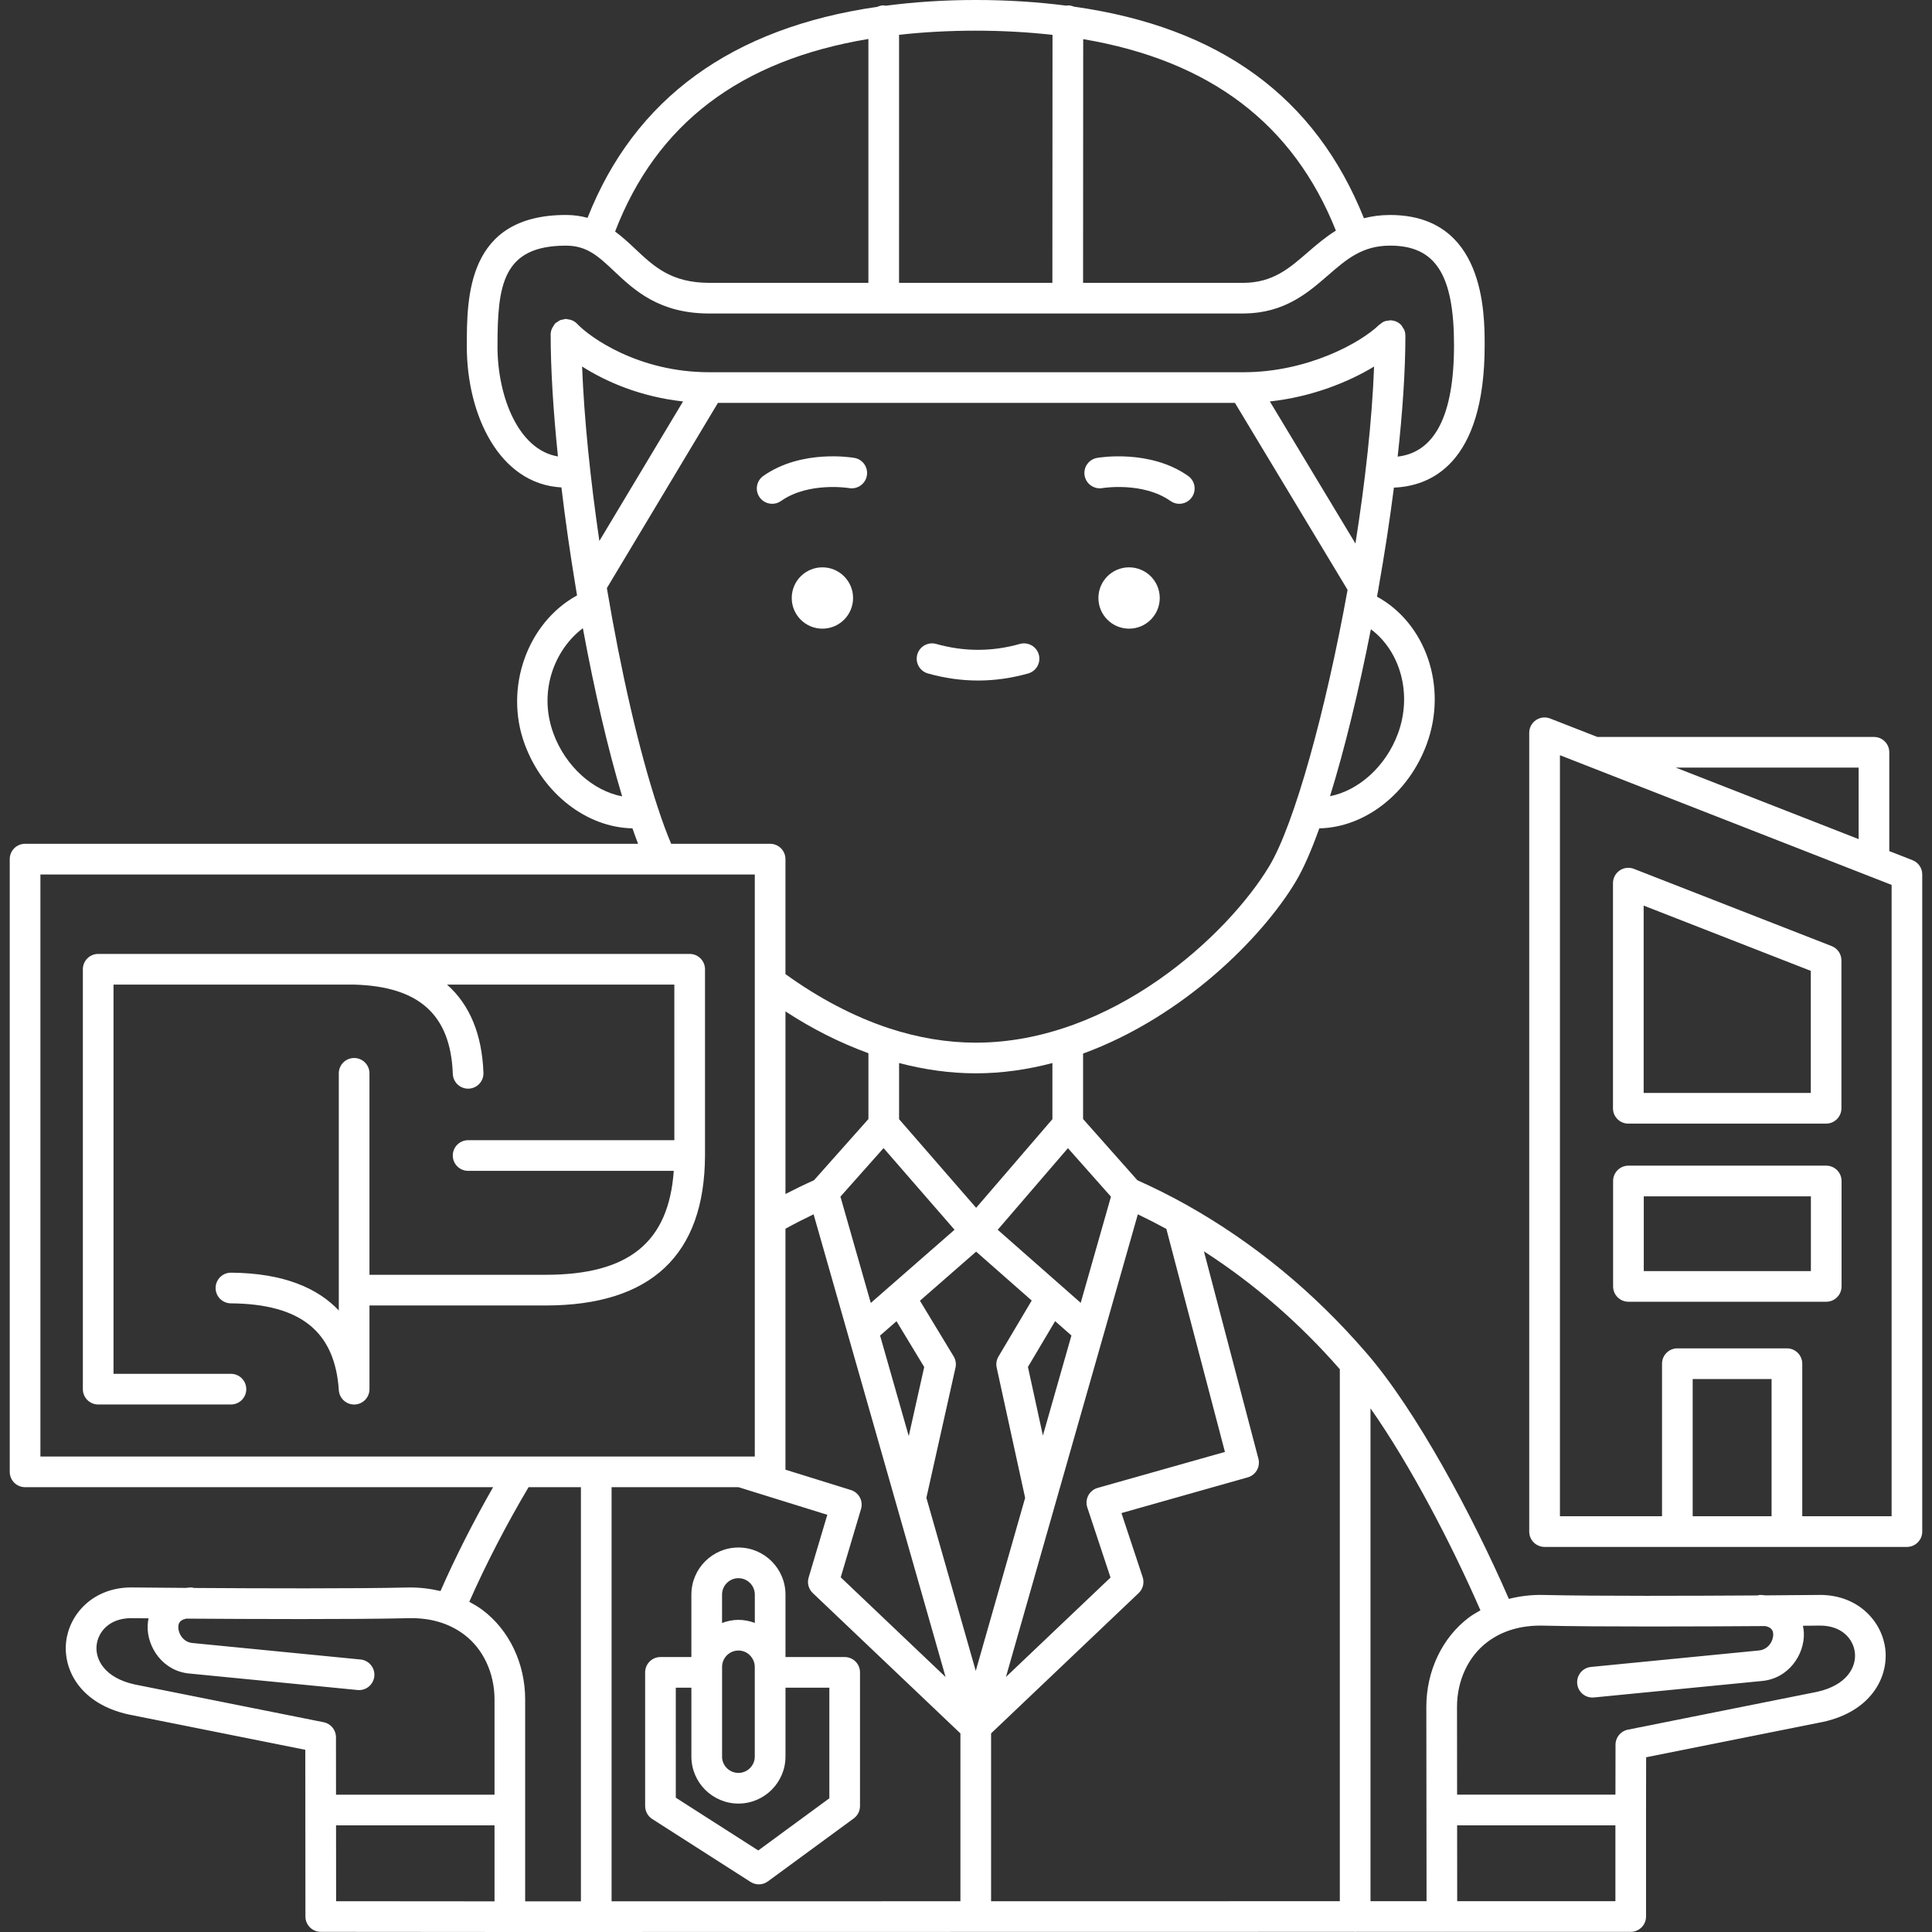 <svg xmlns="http://www.w3.org/2000/svg" width="1200pt" height="1200pt" viewBox="0 0 1200 1200"><rect x="0" y="0" width="1200" height="1200" fill="#333333" stroke="none"/><path d="m720.34 371.43c0 10.52-8.531 19.047-19.051 19.047-10.52 0-19.047-8.527-19.047-19.047 0-10.52 8.527-19.047 19.047-19.047 10.52 0 19.051 8.527 19.051 19.047" fill="#fff"></path><path d="m684.68 303.17c0.246-0.047 25.145-4.106 42.324 8.008 1.676 1.18 3.582 1.742 5.477 1.742 2.992 0 5.941-1.41 7.789-4.039 3.027-4.297 2-10.238-2.297-13.266-23.77-16.742-55.246-11.438-56.582-11.199-5.172 0.914-8.609 5.828-7.723 11 0.91 5.184 5.926 8.629 11.012 7.754z" fill="#fff"></path><path d="m529.86 371.43c0 10.52-8.527 19.047-19.051 19.047-10.52 0-19.047-8.527-19.047-19.047 0-10.52 8.527-19.047 19.047-19.047 10.523 0 19.051 8.527 19.051 19.047" fill="#fff"></path><path d="m485.09 311.18c17.191-12.105 42.078-8.047 42.324-8.008 5.152 0.867 10.094-2.562 11-7.734 0.922-5.18-2.543-10.125-7.723-11.027-1.332-0.238-32.801-5.551-56.582 11.199-4.297 3.027-5.332 8.973-2.297 13.266 1.848 2.637 4.801 4.039 7.789 4.039 1.906 0.008 3.812-0.551 5.488-1.734z" fill="#fff"></path><path d="m576.32 418.29c10.344 2.922 20.828 4.398 31.16 4.398 10.352 0 20.84-1.484 31.16-4.398 5.059-1.43 8-6.695 6.562-11.762-1.418-5.066-6.742-7.981-11.754-6.57-17.277 4.887-34.656 4.887-51.953 0-5.066-1.418-10.332 1.504-11.754 6.57-1.422 5.066 1.52 10.332 6.578 11.762z" fill="#fff"></path><path d="m1130.4 990.64c-0.398 0-14.027 0.145-33.84 0.277-1.113-0.094-2.152-0.277-3.344-0.277-0.551 0-1.027 0.219-1.551 0.312-39.781 0.258-100.31 0.477-132.66-0.285-7.781-0.219-14.992 0.723-21.828 2.43-22.523-51.762-57.484-116.9-88.285-152.54-0.086-0.105-0.18-0.199-0.277-0.305-0.113-0.113-0.199-0.238-0.312-0.352-32.191-37.266-69.523-68-111.02-91.344-10.266-5.754-20.617-10.914-30.828-15.477l-33.734-38.027v-40.656c62.258-22.734 111.33-72.23 131.97-106.64 4.809-8.008 9.789-19.391 14.762-33.258 28.105-0.504 55.332-21.383 66.723-52.352 13.133-35.723-0.703-75.027-30.887-91.551 0.199-1.113 0.391-2.231 0.59-3.352 0.191-0.602 0.258-1.199 0.324-1.828 3.715-20.961 6.961-42.078 9.582-62.551 22.125-0.84 56.363-14.105 56.363-88.363 0-20.027 0-80.961-58.762-80.961-5.992 0-11.344 0.754-16.219 2.027-30.191-75.332-89.457-118.7-180.18-131.44-1.152-0.496-2.41-0.77-3.734-0.77-0.305 0-0.562 0.145-0.855 0.172-17.66-2.266-36.355-3.531-56.367-3.531-19.82 0-38.391 1.285-56 3.57-0.391-0.047-0.742-0.23-1.145-0.23-1.418 0-2.734 0.352-3.941 0.906-90.449 13.047-150.82 56.98-180.01 131.07-4.039-1.113-8.457-1.789-13.391-1.789-61.602 0-61.602 51.125-61.602 81.676 0 42.551 20.211 85.504 58.77 87.543 2.418 20.352 5.43 41.332 8.895 62.219 0.066 0.398 0.086 0.801 0.199 1.191 0.199 1.23 0.41 2.449 0.617 3.668-30.637 16.723-45.484 57.125-32.551 92.332 11.398 30.98 38.723 51.855 66.961 52.344 1.172 3.371 2.332 6.609 3.496 9.602l-380.76-0.004c-5.266 0-9.523 4.266-9.523 9.523v380.57c0 5.258 4.258 9.523 9.523 9.523h290.71c-12.391 21.656-23.477 43.543-32.676 64.516-6.477-1.484-13.238-2.371-20.504-2.199-32.344 0.77-92.82 0.551-132.63 0.285-0.535-0.094-1.02-0.324-1.582-0.324-1.219 0-2.277 0.18-3.41 0.285-19.809-0.145-33.438-0.277-33.875-0.285-24.191 0-38.703 17.02-40.543 33.84-1.941 17.723 9.211 38.516 38.676 45.027l109.89 21.973 0.078 103.56c0 5.246 4.258 9.516 9.516 9.516l117.43 0.094h0.008l53.629-0.008c0.02 0 0.027 0.008 0.039 0.008 0.008 0 0.027-0.008 0.047-0.008l470.91-0.078c0.145 0.008 0.266 0.086 0.418 0.086 0.152 0 0.277-0.078 0.418-0.086l53.113-0.008c0.086 0 0.152 0.047 0.23 0.047 0.086 0 0.152-0.047 0.23-0.047h117.17c5.266 0 9.523-4.266 9.523-9.523v-66.152l0.059-32.754 110.09-22.02c29.277-6.477 40.418-27.258 38.484-44.992-1.84-16.809-16.363-33.828-40.648-33.828zm-244.48 69.508 0.133 120.71-34.809 0.008v-306.11c24.801 35.277 50.418 84.504 68.277 125.44-2.398 1.383-4.828 2.723-7.078 4.398-16.609 12.461-26.523 33.223-26.523 55.547zm-53.734-209.7v330.42l-216.61 0.039v-104.27l91.676-87.16c2.668-2.543 3.637-6.391 2.477-9.895l-13.18-39.789 78.457-22.18c4.992-1.41 7.934-6.562 6.609-11.582l-33.84-128.81c31.004 19.984 59.309 44.516 84.41 73.223zm-373.49 73.266 55.16 17.152-11.602 38.98c-1.02 3.43-0.039 7.144 2.562 9.617l91.715 87.191v104.25l-216.67 0.039 0.004-257.23zm147.6-146.3 34.516 30.383-20.637 34.762c-1.238 2.078-1.637 4.543-1.113 6.894l17.668 80.895-30.672 107.48-30.664-107.52 18.078-80.82c0.543-2.391 0.133-4.906-1.145-7.008l-20.934-34.57zm100.43-23.172c5.906 2.82 11.809 5.828 17.723 9.059l36.383 138.52-79.047 22.344c-2.496 0.703-4.602 2.41-5.82 4.703-1.219 2.297-1.438 4.992-0.617 7.457l14.418 43.504-64.953 61.754 60.57-212.38c0.027-0.086 0.047-0.172 0.078-0.246zm-178.23 171.24-40.637-12.637v-149.66c5.781-3.18 11.609-6.152 17.477-8.961l81.992 287.41-65.145-61.934 12.609-42.41c1.496-5-1.312-10.266-6.297-11.809zm28.336-104.85 17.211 28.449-9.602 42.906-17.809-62.438zm90.934 71.008-9.297-42.59 16.887-28.457 10.125 8.914zm-106.91-82.352-18.848-66.039 26.789-30.145 44.086 50.715zm-1.465-114.24-33.801 38.02c-5.961 2.668-11.875 5.535-17.723 8.543v-113.41c16.676 10.922 33.934 19.551 51.523 25.98zm131.86 114.18-51.551-45.391 43.609-50.695 26.723 30.133zm-17.578-114.1-47.371 55.066-47.867-55.055v-34.867c15.98 4.18 31.941 6.391 47.617 6.391 16.398 0 32.324-2.371 47.617-6.391zm214.64-239.56c-7.562 20.543-24.477 35.449-42.219 38.973 9.078-29.23 17.887-65.543 25.383-103.7 18.246 13.609 25.863 40.168 16.836 64.73zm-26.43-117.98-53.152-88.238c26.285-2.856 49.02-12.145 64.742-21.688-1.254 33.25-5.523 71.574-11.59 109.93zm-12.141-194.35c-6.496 4.047-12.105 8.82-17.363 13.383-11.688 10.145-21.77 18.906-39.961 19.066h-99.703l0.078-151.38c78.863 13.352 130.51 52.648 156.95 118.93zm-176.01-121.58-0.078 154.03h-95.238l0.004-154.08c15-1.648 30.809-2.555 47.617-2.555 16.84 0 32.668 0.926 47.695 2.609zm-114.36 2.543v151.48h-98.855c-23.602 0-34.43-10.219-45.906-21.027-3.867-3.648-7.941-7.465-12.562-10.848 25.695-66.781 77.445-106.3 157.32-119.6zm-230.37 191c0-37.828 2.961-62.629 42.551-62.629 13.086 0 20.172 6.688 29.992 15.941 12.398 11.676 27.82 26.211 58.973 26.211h331.98c25.285-0.219 39.676-12.703 52.371-23.723 11.391-9.895 21.23-18.438 38.535-18.438 28.211 0 39.715 17.941 39.715 61.914 0 43.219-11.77 66.438-35.008 69.133 3.039-27.477 4.789-53.211 4.801-74.973v-0.16-0.008c0-0.027-0.02-0.059-0.02-0.094-0.008-1.211-0.246-2.41-0.715-3.551-0.18-0.438-0.516-0.762-0.754-1.16-0.383-0.637-0.668-1.312-1.211-1.867-1.855-1.895-4.312-2.84-6.781-2.84-0.02 0-0.027-0.008-0.047-0.008-0.324 0-0.602 0.152-0.914 0.18-0.906 0.086-1.801 0.191-2.656 0.535-0.941 0.383-1.742 0.98-2.516 1.629-0.172 0.145-0.391 0.199-0.562 0.363-0.02 0.02-0.059 0.047-0.086 0.066-0.008 0.008-0.008 0.008-0.02 0.02-11.742 11.43-44.867 29.457-84.23 29.457h-331.91c-44 0-74.145-21.723-82.039-30.094 0 0-0.008 0-0.008-0.008-1.504-1.59-3.57-2.551-5.875-2.801-0.277-0.027-0.543-0.16-0.82-0.16-0.066 0-0.125-0.039-0.191-0.039-0.668 0-1.246 0.246-1.875 0.383-0.543 0.105-1.094 0.125-1.617 0.324-0.754 0.297-1.363 0.781-2.008 1.258-0.344 0.246-0.754 0.371-1.078 0.668-0.027 0.027-0.039 0.078-0.078 0.105-0.43 0.418-0.695 0.973-1.039 1.465-1.125 1.609-1.828 3.41-1.84 5.305v0.02c0 21.867 1.656 47.961 4.523 75.875-24.426-3.965-37.547-37.051-37.547-68.301zm52.551 12.438c14.602 9.324 36.133 18.82 62.695 21.703l-51.973 86.656c-5.664-38.691-9.504-76.566-10.723-108.36zm-17.801 227.95c-9.676-26.332 0.895-52.324 18.277-65.398 7.059 38.23 15.457 74.762 24.398 104.44-17.949-3.402-35.074-18.383-42.676-39.039zm64.879 46.188c-11.934-36.078-23.145-85.715-31.695-136.5l68.98-115.03h321.13l69.961 116.13c-13.617 75.246-33.008 145.55-48.629 171.57-25.445 42.414-97.445 109.67-182.32 109.67-17.734 0-35.953-3.039-54.152-9.039-21.668-7.172-43.676-18.809-64.047-33.551v-71.41c0-5.258-4.258-9.523-9.523-9.523h-61.457c-2.668-6.254-5.438-13.711-8.246-22.324zm-383.53 41.375h443.71v361.52h-443.71zm303.2 380.57h32.516v257.23l-34.633 0.008v-125.45c0-22.324-9.914-43.086-26.516-55.535-2.59-1.941-5.371-3.535-8.18-5.078 10.203-23.121 22.734-47.414 36.812-71.176zm-244.64 122.52c-18.973-4.191-24.602-15.723-23.656-24.324 0.914-8.391 7.953-16.855 21.504-16.855 0.211 0 4.191 0.047 10.77 0.105-0.324 1.465-0.516 2.961-0.57 4.449-0.523 13.332 9.438 28.551 26.266 29.867l104.11 10.211c0.312 0.027 0.629 0.047 0.941 0.047 4.848 0 8.98-3.676 9.465-8.59 0.516-5.238-3.312-9.895-8.543-10.41l-104.29-10.23c-6.059-0.477-9.059-6.199-8.906-10.152 0.047-1.219 0.219-4.113 5-5.008 39.695 0.277 103.98 0.543 137.81-0.266 13.637-0.363 25.285 3.086 34.695 10.145 11.828 8.867 18.895 23.934 18.895 40.285v59.191l-98.449-0.008-0.027-35.676c0-4.535-3.211-8.438-7.656-9.324zm125.06 87.504h98.43v47.211l-98.391-0.078zm696.37 47.121-0.047-47.125h98.312v47.125zm223.54-130.04-117.55 23.504c-4.449 0.887-7.648 4.789-7.656 9.324l-0.047 31.039h-98.348l-0.059-54.551c0-16.363 7.059-31.418 18.887-40.285 9.398-7.059 21.008-10.465 34.703-10.145 33.848 0.809 98.145 0.543 137.8 0.266 4.789 0.887 4.961 3.789 5.008 5.008 0.16 3.953-2.848 9.676-9.086 10.172l-104.11 10.211c-5.238 0.516-9.059 5.172-8.543 10.41 0.484 4.922 4.617 8.59 9.465 8.59 0.305 0 0.617-0.008 0.941-0.047l103.92-10.191c17.008-1.344 26.973-16.551 26.449-29.895-0.059-1.484-0.258-2.981-0.582-4.449 6.535-0.059 10.477-0.094 10.668-0.105 13.656 0 20.695 8.465 21.609 16.855 0.949 8.602-4.68 20.125-23.469 24.289z" fill="#fff"></path><path d="m405.09 1129.8 61.105 39.105c1.57 1 3.352 1.504 5.133 1.504 1.98 0 3.961-0.617 5.637-1.848l53.312-39.105c2.449-1.789 3.887-4.648 3.887-7.676v-83.039c0-5.258-4.258-9.523-9.523-9.523h-36.762v-38.801c0-16.113-13.113-29.23-29.23-29.23-16.113 0-29.219 13.105-29.219 29.23v38.801h-19.199c-5.266 0-9.523 4.266-9.523 9.523v83.039c0.004 3.238 1.648 6.266 4.383 8.02zm43.41-38.828v-55.637c0-5.602 4.562-10.16 10.152-10.16 2.715 0 5.238 1.047 7.094 2.934 1.973 2.008 3.059 4.582 3.059 7.231v55.637c0 0.02 0.008 0.039 0.008 0.059-0.02 5.602-4.57 10.152-10.18 10.152-5.59 0-10.133-4.543-10.16-10.133 0.008-0.035 0.027-0.055 0.027-0.082zm10.152-110.73c5.617 0 10.18 4.562 10.18 10.18v17.609c-3.211-1.199-6.629-1.906-10.172-1.906-3.59 0-7 0.742-10.18 1.934v-17.637c-0.008-5.609 4.562-10.18 10.172-10.18zm-38.895 68.027h9.676v42.734c0 16.113 13.105 29.23 29.219 29.23 16.113 0 29.23-13.113 29.23-29.23v-42.734h27.238v68.688l-44.152 32.391-51.219-32.77-0.004-68.309z" fill="#fff"></path><path d="m1187.9 534.28-14.43-5.637v-61.383c0-5.258-4.258-9.523-9.523-9.523h-171.81l-29.305-11.457c-2.941-1.16-6.238-0.77-8.84 1-2.602 1.77-4.16 4.715-4.16 7.867v496.15c0 5.258 4.258 9.523 9.523 9.523h225.06c5.266 0 9.523-4.266 9.523-9.523v-408.15c0.02-3.926-2.383-7.441-6.039-8.867zm-33.477-57.508v44.41l-113.58-44.41zm-103.07 464.99v-85.219h49.008v85.219zm123.56 0h-55.496v-94.742c0-5.258-4.258-9.523-9.523-9.523h-68.059c-5.266 0-9.523 4.266-9.523 9.523v94.742h-63.41v-472.68l191.35 74.82 14.668 5.734v392.12z" fill="#fff"></path><path d="m1137.7 587.64-122.86-47.98c-2.914-1.145-6.231-0.77-8.84 1.008-2.59 1.77-4.152 4.715-4.152 7.867v139.84c0 5.258 4.258 9.523 9.523 9.523h122.85c5.266 0 9.523-4.266 9.523-9.523v-91.867c0.008-3.914-2.402-7.438-6.047-8.867zm-12.992 91.211h-103.8v-116.37l103.8 40.543z" fill="#fff"></path><path d="m1134.3 724.01h-122.85c-5.266 0-9.523 4.266-9.523 9.523v65.477c0 5.258 4.258 9.523 9.523 9.523h122.85c5.266 0 9.523-4.266 9.523-9.523v-65.477c0-5.254-4.258-9.523-9.523-9.523zm-9.523 65.488h-103.8v-46.43h103.8z" fill="#fff"></path><path d="m437.89 717.71v-115.69c0-5.258-4.258-9.523-9.523-9.523h-367.38c-5.266 0-9.523 4.266-9.523 9.523v260.81c0 5.258 4.258 9.523 9.523 9.523h82.457c5.266 0 9.523-4.266 9.523-9.523 0-5.258-4.258-9.523-9.523-9.523h-72.934v-241.76h149.26c40.582 1.094 60.125 18.723 61.477 55.465 0.191 5.144 4.41 9.172 9.504 9.172h0.363c5.258-0.199 9.352-4.609 9.16-9.867-0.875-23.98-8.582-42.332-22.609-54.762h141.18l0.004 96.633h-128.09c-5.266 0-9.523 4.266-9.523 9.523 0 5.258 4.258 9.523 9.523 9.523h127.73c-3.152 44.543-28.066 64.562-79.688 64.562h-0.352-108.97v-125.13c0-5.258-4.258-9.523-9.523-9.523s-9.523 4.266-9.523 9.523v147.28c-12.867-13.582-33.715-23.211-66.914-23.465h-0.078c-5.231 0-9.477 4.211-9.523 9.449-0.039 5.258 4.18 9.551 9.449 9.602 43.332 0.344 64.648 17.484 67.086 53.953 0.332 5.008 4.516 8.887 9.496 8.887h0.324c5.133-0.172 9.211-4.383 9.211-9.523v-51.992h108.94 0.363c65.52-0.008 98.871-31.332 99.102-93.141z" fill="#fff"></path></svg>